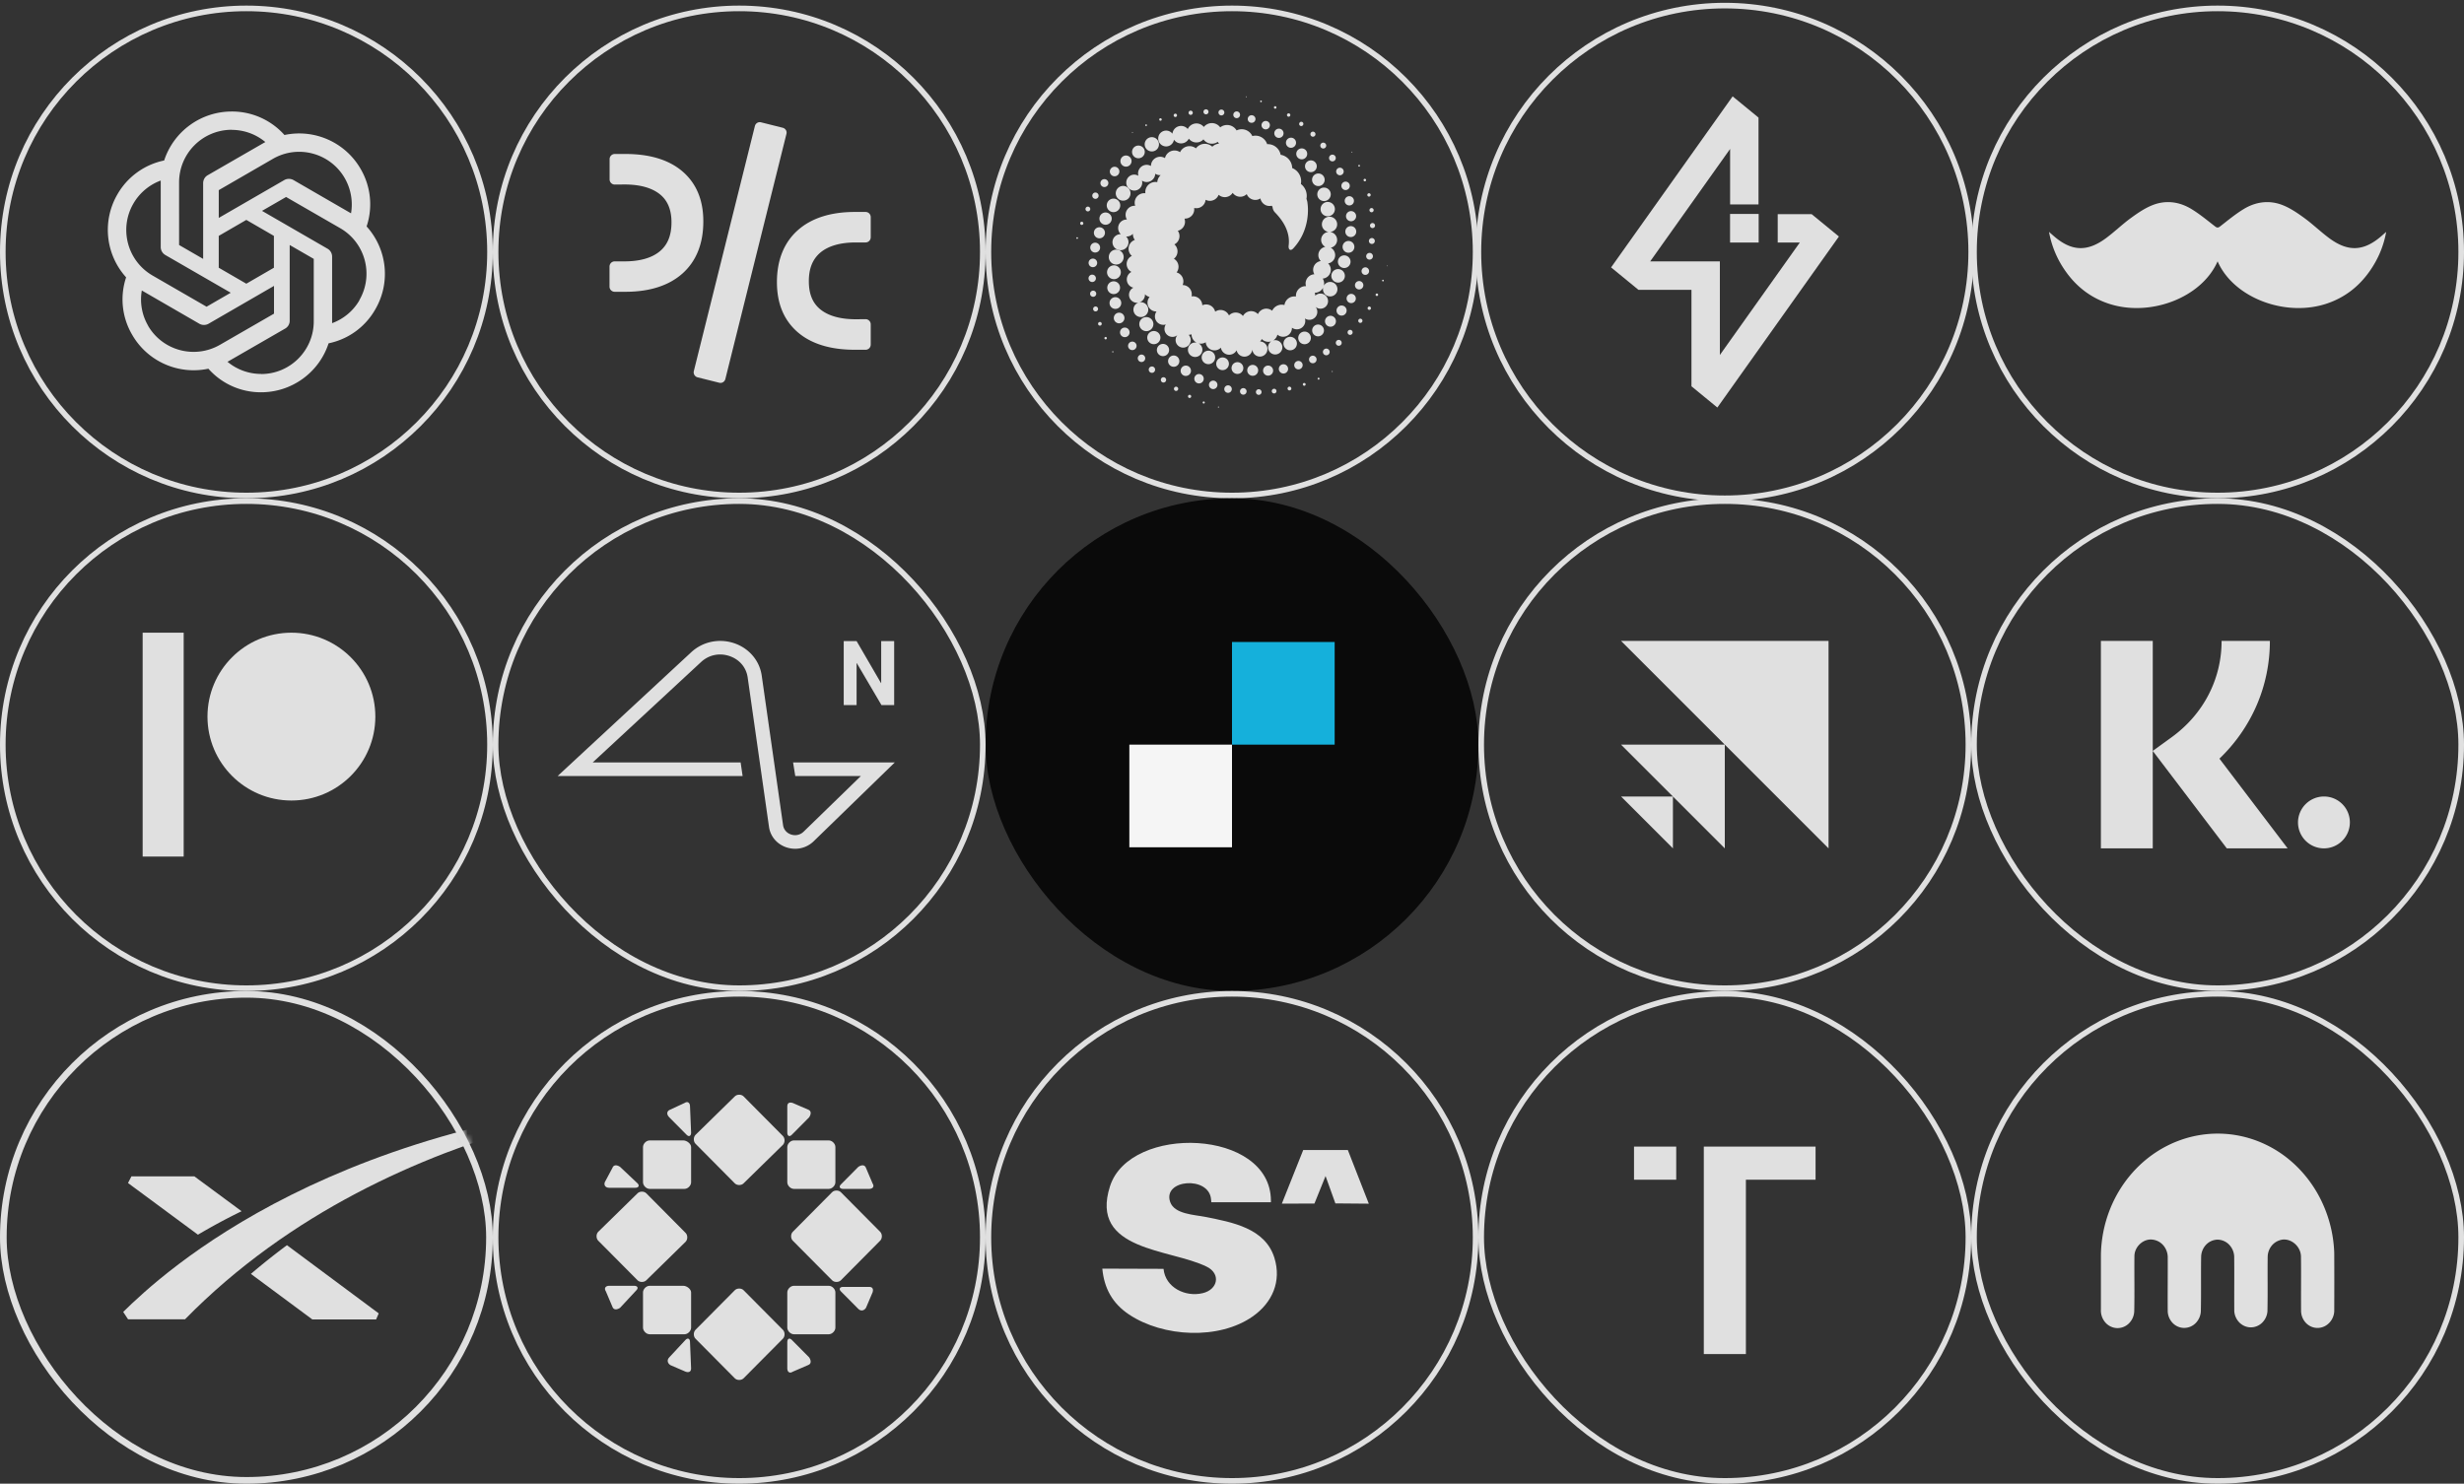 <svg xmlns="http://www.w3.org/2000/svg" width="440" height="265" fill="none"><rect width="100%" height="100%" fill="#333333" stroke="none"/><circle cx="44" cy="45" r="43.5" stroke="#E0E0E0"/><g clip-path="url(#a)"><path fill="#E0E0E0" d="M65.47 40.432a12.5 12.5 0 0 0-1.07-10.258c-2.734-4.755-8.237-7.2-13.603-6.062a12.55 12.55 0 0 0-9.425-4.195 12.69 12.69 0 0 0-12.058 8.746 12.54 12.54 0 0 0-8.355 6.063 12.63 12.63 0 0 0 1.562 14.809 12.45 12.45 0 0 0 1.07 10.24c2.734 4.772 8.237 7.218 13.62 6.08a12.5 12.5 0 0 0 9.408 4.211c5.486 0 10.36-3.532 12.058-8.746a12.47 12.47 0 0 0 8.338-6.062 12.6 12.6 0 0 0-1.545-14.81zm-3.906-8.61a9.44 9.44 0 0 1 1.12 6.283c-.067-.05-.203-.118-.288-.17l-9.986-5.774a1.68 1.68 0 0 0-1.647 0l-11.7 6.76v-4.96l9.662-5.587c4.5-2.598 10.24-1.052 12.839 3.448M39.062 42.13l4.925-2.853 4.925 2.853v5.69l-4.925 2.852-4.925-2.853zm2.293-18.935c2.208 0 4.33.764 6.029 2.174-.068.034-.204.118-.306.17l-9.986 5.756c-.51.29-.815.832-.815 1.427V46.24l-4.297-2.48V32.587c0-5.197 4.195-9.391 9.392-9.408zM23.812 36.373a9.42 9.42 0 0 1 4.89-4.127v11.871c0 .595.306 1.121.816 1.427l11.684 6.742-4.314 2.496-9.646-5.57c-4.483-2.598-6.029-8.339-3.43-12.839m2.632 21.789a9.32 9.32 0 0 1-1.12-6.284c.067.051.203.119.288.17l9.986 5.774c.51.289 1.138.289 1.647 0l11.684-6.759v4.959l-9.663 5.57c-4.5 2.581-10.24 1.053-12.839-3.43zm20.192 8.627a9.37 9.37 0 0 1-6.012-2.174 6 6 0 0 0 .306-.17l9.986-5.757c.51-.289.832-.832.815-1.426V43.76l4.297 2.479v11.157c0 5.197-4.212 9.409-9.392 9.409zm17.56-13.179a9.37 9.37 0 0 1-4.89 4.11V45.85c0-.595-.306-1.139-.816-1.427l-11.7-6.76 4.296-2.479 9.663 5.57c4.5 2.599 6.029 8.339 3.43 12.84z"/></g><circle cx="132" cy="45" r="43.5" stroke="#E0E0E0"/><path fill="#E0E0E0" d="M121.924 30.662c-2.413-2.096-5.858-3.16-10.224-3.16h-1.921a.92.92 0 0 0-.921.921v3.62c0 .509.413.922.921.922l1.714-.016c2.763 0 4.875.587 6.319 1.73 1.413 1.128 2.096 2.78 2.096 5.035 0 2.318-.683 4.017-2.112 5.193-1.428 1.175-3.556 1.778-6.303 1.778h-1.73a.92.92 0 0 0-.921.921v3.59c0 .507.413.92.921.92h1.921c4.334 0 7.779-1.111 10.209-3.287 2.445-2.191 3.699-5.32 3.699-9.258.016-3.795-1.223-6.78-3.668-8.909m24.609 14.42c1.429-1.175 3.556-1.779 6.303-1.779h1.73a.92.92 0 0 0 .921-.92v-3.605a.92.92 0 0 0-.921-.922h-1.921c-4.334 0-7.779 1.112-10.208 3.288-2.445 2.191-3.7 5.32-3.7 9.258 0 3.795 1.239 6.78 3.684 8.909 2.413 2.096 5.858 3.16 10.224 3.16h1.921a.92.92 0 0 0 .921-.921v-3.621a.92.92 0 0 0-.921-.921l-1.714.016c-2.763 0-4.874-.588-6.319-1.731-1.413-1.128-2.096-2.78-2.096-5.034-.016-2.303.683-4.002 2.096-5.177M124.56 67.393l3.874.969c.492.127.968-.175 1.095-.667l10.907-43.782c.127-.492-.174-.968-.667-1.095l-3.873-.97c-.493-.126-.969.176-1.096.668l-10.907 43.782a.93.93 0 0 0 .667 1.095"/><circle cx="220" cy="45" r="43.5" stroke="#E0E0E0"/><g fill="#E0E0E0" clip-path="url(#b)"><path d="M217.582 72.615a.1.1 0 0 0-.053.016.096.096 0 0 0-.014.145q.02.02.049.026a.1.1 0 0 0 .054-.006.1.1 0 0 0 .043-.034.094.094 0 0 0-.012-.12.1.1 0 0 0-.067-.027m-2.633-.913a.2.2 0 0 0-.134.055.2.2 0 0 0-.041.06.2.2 0 0 0-.014.073.19.19 0 1 0 .189-.189m-2.532-1.186a.286.286 0 0 0-.194.481.285.285 0 1 0 .194-.481m-2.404-1.448a.378.378 0 0 0-.37.455.375.375 0 0 0 .298.298.38.38 0 0 0 .39-.162.39.39 0 0 0 .035-.357.39.39 0 0 0-.353-.234m-2.246-1.69a.474.474 0 1 0-.002.948.474.474 0 0 0 .002-.948m-2.068-1.922a.57.57 0 0 0-.525.352.569.569 0 1 0 .525-.352m-1.863-2.126a.665.665 0 1 0 .008 1.33.665.665 0 0 0-.008-1.33m-1.636-2.316a.76.76 0 1 0-.001 1.52.76.76 0 0 0 .001-1.52m-.487-1.65a.854.854 0 1 0-1.709 0 .854.854 0 0 0 1.709 0m-.917-2.564a.95.95 0 0 0-.586-.878.95.95 0 1 0 .586.878m-.572-2.675a1.044 1.044 0 0 0-1.784-.74 1.046 1.046 0 1 0 1.784.74m-.215-2.737a1.14 1.14 0 0 0-.703-1.054 1.14 1.14 0 1 0 .703 1.054m-1.09-1.524a1.23 1.23 0 0 0 1.14-.761 1.233 1.233 0 1 0-1.14.76m-.92-3.958a1.328 1.328 0 0 0 2.634.258 1.329 1.329 0 1 0-2.634-.258m39.906 20.363a.084.084 0 0 0-.083.1.1.1 0 0 0 .023.043q.018.018.043.024a.1.1 0 0 0 .049-.005.1.1 0 0 0 .038-.032.1.1 0 0 0 .014-.047.08.08 0 0 0-.025-.058.1.1 0 0 0-.059-.025m-2.442 1.198a.16.16 0 0 0-.119.047.2.2 0 0 0-.037.055.2.2 0 0 0-.013.064.17.17 0 0 0 .046.126.17.17 0 0 0 .123.052.17.17 0 0 0 .122-.052.17.17 0 0 0 .046-.126.17.17 0 0 0-.049-.118.17.17 0 0 0-.119-.048m-2.562.935a.25.25 0 0 0-.252.252.254.254 0 0 0 .252.253.254.254 0 0 0 .179-.43.26.26 0 0 0-.179-.075m-2.655.66a.335.335 0 0 0-.229.569.335.335 0 0 0 .551-.365.335.335 0 0 0-.322-.204m-2.718.375a.42.42 0 0 0-.391.257.41.41 0 0 0 .088.46.422.422 0 0 0 .719-.298.42.42 0 0 0-.416-.42m-2.752.087a.5.5 0 0 0-.465.31.51.51 0 0 0 .109.55.503.503 0 1 0 .356-.86m-2.757-.202a.586.586 0 1 0 .002 1.173.586.586 0 0 0-.002-1.172m-2.724-.497a.68.68 0 0 0-.621.416.671.671 0 1 0 .621-.416m-2.653-.839a.756.756 0 1 0 .003 1.512.756.756 0 0 0-.003-1.512m-2.529-1.18a.835.835 0 0 0-.776.516.84.84 0 1 0 .776-.517m-1.44-.584a.93.93 0 0 0-.571-.854.926.926 0 0 0-.868 1.624.924.924 0 0 0 1.439-.77m-3.078-2.723a1.01 1.01 0 0 0-.931.62 1.007 1.007 0 1 0 1.641-.324 1 1 0 0 0-.71-.296m-1.915-2.07a1.1 1.1 0 0 0-1.01.672 1.091 1.091 0 1 0 1.01-.673m-1.637.05a1.175 1.175 0 1 0 .002-2.35 1.175 1.175 0 0 0-.002 2.35m-.08-3.587a1.258 1.258 0 1 0-2.516.001 1.258 1.258 0 0 0 2.516 0m41.815-10.483a.075.075 0 0 0-.054.128.08.08 0 0 0 .054.023.07.07 0 0 0 .053-.023.1.1 0 0 0 .016-.025.074.074 0 0 0-.069-.103m-.82 2.558a.15.15 0 0 0-.139.092.15.15 0 0 0-.008.086.15.15 0 0 0 .04.077.15.15 0 0 0 .164.033.15.15 0 0 0-.057-.288m-1.092 2.455a.227.227 0 0 0-.22.272.226.226 0 0 0 .41.08.225.225 0 0 0-.19-.352m-1.351 2.331a.3.3 0 0 0-.211.512.3.3 0 0 0 .461-.046.3.3 0 0 0-.136-.444.3.3 0 0 0-.114-.022m-1.597 2.17a.376.376 0 1 0 .006.753.376.376 0 0 0-.006-.752m-1.826 1.992a.45.45 0 0 0-.417.278.46.46 0 0 0 .097.492.453.453 0 0 0 .695-.068.456.456 0 0 0-.056-.57.46.46 0 0 0-.319-.132m-2.032 1.791a.53.53 0 0 0-.484.326.52.52 0 0 0 .116.573.52.52 0 0 0 .573.112.52.52 0 0 0 .323-.487.54.54 0 0 0-.155-.372.52.52 0 0 0-.373-.152m-2.219 1.558a.603.603 0 0 0-.594.717.603.603 0 0 0 1.193-.114.603.603 0 0 0-.599-.603m-2.408 1.267a.67.67 0 0 0-.626.417.67.67 0 0 0 .146.739.676.676 0 1 0 .48-1.156m-2.566.938a.752.752 0 1 0-.005 1.504.752.752 0 0 0 .005-1.504m-2.675.592a.827.827 0 1 0-.004 1.654.827.827 0 0 0 .004-1.654m-2.74.234a.904.904 0 0 0-.885 1.076.9.9 0 0 0 .707.71.901.901 0 1 0 .178-1.786m-1.78.852a.978.978 0 0 0-1.167-.957.98.98 0 0 0-.767.767.98.98 0 0 0 .415 1.002.98.98 0 0 0 1.233-.122.98.98 0 0 0 .286-.69m-2.649-.408a1.06 1.06 0 0 0-.649-.972 1.054 1.054 0 0 0-1.376 1.373 1.055 1.055 0 0 0 1.374.57 1.05 1.05 0 0 0 .651-.971m-2.574-.763a1.132 1.132 0 0 0-1.351-1.109 1.132 1.132 0 1 0 1.351 1.109m-2.456-1.1a1.203 1.203 0 1 0-2.405 0 1.203 1.203 0 0 0 2.405 0m24.422-36.641a.075.075 0 0 0 .075-.045.1.1 0 0 0 .007-.03q0-.015-.007-.03a.1.1 0 0 0-.018-.026.1.1 0 0 0-.026-.015.1.1 0 0 0-.031-.004.08.08 0 0 0-.049.024.08.08 0 0 0 0 .102.08.08 0 0 0 .049.024m1.285 2.518q.046 0 .084-.026a.14.14 0 0 0 .055-.067.152.152 0 0 0-.109-.205.15.15 0 0 0-.155.063.154.154 0 0 0 .018.191.15.15 0 0 0 .107.044m1.017 2.637a.23.23 0 0 0 .208-.139.22.22 0 0 0-.048-.245.23.23 0 0 0-.246-.049.23.23 0 0 0-.139.208.23.23 0 0 0 .066.159.23.23 0 0 0 .159.066m.745 2.73a.301.301 0 1 0 .003-.603.301.301 0 0 0-.003.603m.083 2.42a.378.378 0 0 0 .451.366.38.38 0 0 0 .294-.296.378.378 0 0 0-.37-.448.375.375 0 0 0-.375.377m.547 2.299a.45.45 0 1 0 .002.901.45.45 0 0 0-.002-.901m-.12 2.68a.529.529 0 0 0-.372.9.528.528 0 1 0 .372-.9m-.412 2.652a.6.6 0 0 0-.554.373.61.61 0 0 0 .131.654.604.604 0 0 0 .925-.091.6.6 0 0 0-.502-.936m-.079 3.253a.68.68 0 0 0-.418-.625.678.678 0 0 0-.634 1.189.68.68 0 0 0 1.002-.305.7.7 0 0 0 .05-.26m-1.774 1.779a.75.75 0 0 0-.694.463.75.75 0 1 0 .694-.464m-1.42 2.289a.825.825 0 1 0 .003 1.65.825.825 0 0 0-.003-1.65m-1.718 2.08a.9.9 0 0 0-.834.557.902.902 0 1 0 .834-.557m-1.985 1.836a.976.976 0 1 0 0 1.953.976.976 0 0 0 0-1.953m-2.216 1.564a1.052 1.052 0 1 0 .001 2.104 1.052 1.052 0 0 0-.001-2.104m-2.411 1.259a1.13 1.13 0 0 0-1.108 1.347 1.12 1.12 0 0 0 .885.887 1.13 1.13 0 0 0 1.158-.477 1.127 1.127 0 0 0-.935-1.757m-2.566.936a1.2 1.2 0 0 0-1.179 1.438 1.21 1.21 0 0 0 .946.944 1.205 1.205 0 0 0 1.234-.512 1.204 1.204 0 0 0-1.001-1.87m-7.842-42.805a.1.1 0 0 0 .042-.013.1.1 0 0 0 .027-.033.1.1 0 0 0 .004-.044.1.1 0 0 0-.021-.038.07.07 0 0 0-.081-.016.1.1 0 0 0-.034.027.07.07 0 0 0-.007.07q.005.015.017.026a.07.07 0 0 0 .053.022m2.633.896a.15.15 0 0 0 .138-.094.152.152 0 0 0-.11-.204.15.15 0 0 0-.18.147q0 .03.012.058a.14.14 0 0 0 .082.082.2.2 0 0 0 .058.01m2.533 1.164a.226.226 0 1 0-.002-.452.226.226 0 0 0 .002.452m2.403 1.429a.3.3 0 0 0 .277-.187.3.3 0 0 0 .017-.173.3.3 0 0 0-.237-.236.3.3 0 0 0-.308.128.3.3 0 0 0 .251.468m2.246 1.67a.37.37 0 0 0 .346-.231.373.373 0 0 0-.657-.352.376.376 0 0 0 .311.583m2.066 1.902a.453.453 0 1 0 .005-.905.453.453 0 0 0-.005.905m1.866 2.107a.525.525 0 0 0 .516-.63.53.53 0 0 0-.72-.382.53.53 0 0 0-.323.488.524.524 0 0 0 .527.524m1.637 2.298a.601.601 0 1 0 0-1.203.601.601 0 0 0 0 1.203m1.341 2.482a.68.68 0 0 0 .622-.42.677.677 0 0 0-.494-.92.676.676 0 1 0-.128 1.34m.26 1.886a.76.76 0 0 0 .463.696.752.752 0 1 0-.463-.696m.592 2.679a.83.83 0 0 0 .512.763.82.82 0 0 0 .901-.18.83.83 0 0 0-.585-1.411.82.82 0 0 0-.586.241.84.84 0 0 0-.242.587m.233 2.739a.9.9 0 0 0 1.542.638.9.9 0 0 0-.138-1.39.9.9 0 0 0-1.14.113.9.9 0 0 0-.264.639m1.828 2.754a.97.97 0 0 0-.603-.902.976.976 0 1 0 .603.902m-.334 2.728a1.05 1.05 0 0 0-.65-.972 1.055 1.055 0 0 0-1.147.23 1.05 1.05 0 0 0-.227 1.146 1.055 1.055 0 0 0 1.717.34c.197-.198.307-.465.307-.744m-.684 2.65a1.126 1.126 0 0 0-1.346-1.106 1.128 1.128 0 1 0 1.346 1.106m-2.229 1.324a1.2 1.2 0 0 0-1.178 1.44 1.2 1.2 0 0 0 .946.943 1.204 1.204 0 1 0 .232-2.383M202.227 23.72a.075.075 0 0 0 .052-.127.08.08 0 0 0-.052-.023q-.031 0-.054.022a.08.08 0 0 0-.016.082q.006.015.016.025a.08.08 0 0 0 .054.021m2.439-1.207q.046 0 .083-.025a.15.15 0 0 0-.055-.27.15.15 0 0 0-.154.064.15.15 0 0 0 .02.188.15.15 0 0 0 .106.043m2.562-.942a.23.23 0 0 0 .211-.139.227.227 0 0 0-.398-.213.24.24 0 0 0-.037.127.224.224 0 0 0 .224.225m2.656-.67a.3.3 0 0 0 .276-.186.3.3 0 0 0-.067-.327.3.3 0 1 0-.209.514m2.718-.384a.377.377 0 1 0-.001-.753.377.377 0 0 0 .001.753m2.753-.095a.45.45 0 1 0-.002-.901.45.45 0 0 0 .002.9m2.754.192a.53.53 0 0 0 .487-.323.527.527 0 0 0-.923-.495.52.52 0 0 0-.049.494.53.53 0 0 0 .284.285q.097.04.201.04m2.728.489a.602.602 0 1 0 0-1.204.602.602 0 0 0 0 1.204m2.651.83a.676.676 0 1 0 .002-1.351.676.676 0 0 0-.002 1.352m2.529 1.173a.754.754 0 0 0 .536-1.283.751.751 0 1 0-.536 1.283m1.537.668a.826.826 0 1 0 1.651.002.826.826 0 0 0-1.651-.002m2.984 2.621a.902.902 0 1 0-.006-1.804.902.902 0 0 0 .006 1.804m1.914 2.06a.98.98 0 0 0 .902-.602.973.973 0 0 0-.711-1.332.98.98 0 0 0-1.003.416.978.978 0 0 0 .812 1.519m1.636.187a1.051 1.051 0 1 0-.001 2.103 1.051 1.051 0 0 0 .001-2.103m.21 3.465a1.123 1.123 0 0 0 1.347 1.103 1.125 1.125 0 1 0-1.347-1.103m.933 2.563a1.203 1.203 0 1 0 2.405.002 1.203 1.203 0 0 0-2.405-.002m1.866 1.397a1.28 1.28 0 0 0-1.182.789 1.279 1.279 0 1 0 2.085-.414 1.28 1.28 0 0 0-.903-.375m-44.745 6.306a.14.14 0 0 0-.139.085.15.15 0 0 0 0 .113.14.14 0 0 0 .139.085.15.15 0 0 0 .106-.038.14.14 0 0 0 .044-.103.14.14 0 0 0-.044-.104.14.14 0 0 0-.106-.038m.821-2.774a.284.284 0 0 0-.28.338.284.284 0 0 0 .563-.054.29.29 0 0 0-.283-.284m1.517-2.248a.427.427 0 1 0-.853-.004.427.427 0 0 0 .853.004m.924-1.837a.565.565 0 1 0 0-1.13.565.565 0 0 0 0 1.13m1.598-2.106a.71.71 0 0 0 .696-.847.72.72 0 0 0-.557-.557.71.71 0 0 0-.64 1.197.7.7 0 0 0 .501.207m1.825-1.926a.85.85 0 0 0 .785-.525.84.84 0 0 0-.184-.926.85.85 0 1 0-.601 1.45m2.032-1.72a.994.994 0 1 0 .004-1.989.994.994 0 0 0-.004 1.99m2.215-1.497a1.135 1.135 0 1 0 .008-2.27 1.135 1.135 0 0 0-.008 2.27m2.401-1.218a1.274 1.274 0 0 0 1.251-1.524 1.276 1.276 0 1 0-1.251 1.524"/><path d="M208.239 26.154a1.416 1.416 0 0 0 1.395-1.21 1.55 1.55 0 0 0 2.13.412c.225-.148.407-.351.529-.59a1.694 1.694 0 0 0 2.61.124 1.84 1.84 0 0 0 2.551.447q.101.167.237.308a2.07 2.07 0 0 0-1.209.557 1.967 1.967 0 0 0-2.921.296 1.84 1.84 0 0 0-1.147-.396 1.86 1.86 0 0 0-1.688 1.08 1.752 1.752 0 0 0-2.696 1.057 1.645 1.645 0 0 0-2.501 1.403v.006a1.53 1.53 0 0 0-2.096.562 1.52 1.52 0 0 0-.144 1.194 1.41 1.41 0 0 0-1.535.026 1.424 1.424 0 0 0-.218 2.194 1.43 1.43 0 0 0 1.554.31 1.43 1.43 0 0 0 .882-1.316 1.5 1.5 0 0 0-.048-.355 1.53 1.53 0 0 0 2.136-.466c.145-.23.226-.495.235-.767.263.167.568.257.879.257.029 0 .06-.004.091-.004-.356.323-.574.77-.61 1.25a1.804 1.804 0 0 0-2.125 1.984 1.71 1.71 0 0 0-1.777 1.042 1.7 1.7 0 0 0-.04 1.198c-.035 0-.068-.005-.103-.005a1.61 1.61 0 0 0-1.407.825 1.61 1.61 0 0 0 .034 1.631h-.047a1.517 1.517 0 0 0-1.036 2.628c-.023 0-.043-.006-.064-.006a1.43 1.43 0 1 0 1 .41c.032 0 .066.005.1.005a1.52 1.52 0 0 0 1.114-.488v.051c-.001.376.118.742.34 1.046a1.67 1.67 0 0 0-1.087 1.275 1.67 1.67 0 0 0 .563 1.578 1.6 1.6 0 0 0-.931 1.406 1.59 1.59 0 0 0 .853 1.455 1.51 1.51 0 0 0-.438 2.356c.208.23.482.39.785.46a1.423 1.423 0 0 0 .642 2.693q.132 0 .262-.027a1.325 1.325 0 1 0 .159-.044 1.42 1.42 0 0 0 1.008-1.355c0-.036-.009-.066-.012-.103.224.246.518.418.842.491a1.58 1.58 0 0 0-.231 1.685 1.58 1.58 0 0 0 1.434.912h.035a1.496 1.496 0 0 0 1.217 2.382q.223 0 .437-.064a1.425 1.425 0 0 0 .456 2.014 1.405 1.405 0 0 0 1.62-.115 1.352 1.352 0 1 0 2-.051q.268-.006.52-.09v.019a1.65 1.65 0 0 0 .901 1.471 1.293 1.293 0 0 0-1.325 1.992 1.292 1.292 0 1 0 1.682-1.864q.194.05.396.052c.309 0 .611-.087.873-.25a1.58 1.58 0 0 0 1.044 1.357 1.58 1.58 0 0 0 1.666-.397 1.5 1.5 0 0 0 1.235 1.245 1.5 1.5 0 0 0 1.573-.774 1.426 1.426 0 0 0 2.814-.133 1.346 1.346 0 0 0 1.655 1.22 1.35 1.35 0 0 0-.281-2.662q.185-.194.306-.434a1.65 1.65 0 0 0 1.685.42 1.274 1.274 0 0 0-.437 1.609 1.274 1.274 0 0 0 1.526.672 1.28 1.28 0 0 0 .464-2.19 1.28 1.28 0 0 0-.833-.311 1.2 1.2 0 0 0-.366.06 1.66 1.66 0 0 0 .755-1.042c.284.242.645.375 1.018.374a1.58 1.58 0 0 0 1.577-1.577l-.004-.034a1.505 1.505 0 0 0 2.384-1.216q0-.223-.066-.437a1.424 1.424 0 0 0 1.902-2.076c.243.213.555.331.878.33a1.35 1.35 0 0 0 1.353-1.352 1.35 1.35 0 0 0-1.353-1.353c-.348 0-.682.136-.931.378a1.8 1.8 0 0 0-.089-.523h.016a1.66 1.66 0 0 0 1.473-.9 1.29 1.29 0 0 0 1.096 1.544 1.293 1.293 0 1 0-.965-1.901q.05-.195.051-.396a1.67 1.67 0 0 0-.251-.874 1.577 1.577 0 0 0 .96-2.709 1.503 1.503 0 0 0 .472-2.807 1.424 1.424 0 0 0-.134-2.812 1.363 1.363 0 1 0-.244-.007 1.42 1.42 0 0 0-1.207 2.006c.129.281.345.512.616.659a1.5 1.5 0 0 0-1.174 1.024 1.5 1.5 0 0 0 .368 1.514 1.57 1.57 0 0 0-1.206.871 1.57 1.57 0 0 0 .058 1.487 1.65 1.65 0 0 0-1.566 1.65q0 .245.075.479l-.076-.006a1.733 1.733 0 0 0-1.729 1.73q0 .06.007.123a1.8 1.8 0 0 0-2.055 1.522 1.88 1.88 0 0 0-2.194 1.017 1.643 1.643 0 0 0-2.542.607 1.656 1.656 0 0 0-2.152-.244 1.65 1.65 0 0 0-.521.58 1.66 1.66 0 0 0-1.915-.5 1.7 1.7 0 0 0-.58.395 1.66 1.66 0 0 0-2.467-.669 1.654 1.654 0 0 0-1.585-1.292 1.7 1.7 0 0 0-.714.147 1.65 1.65 0 0 0-1.222-1.548 1.65 1.65 0 0 0-.698-.035c.057-.242.058-.492.004-.734a1.65 1.65 0 0 0-.883-1.126 1.7 1.7 0 0 0-.714-.171 1.66 1.66 0 0 0-.023-1.371 1.66 1.66 0 0 0-1.051-.881 1.66 1.66 0 0 0 .035-1.975 1.65 1.65 0 0 0-.518-.47 1.66 1.66 0 0 0 .511-1.976 1.64 1.64 0 0 0-.428-.587 1.66 1.66 0 0 0 .867-1.082 1.66 1.66 0 0 0-.253-1.353 1.66 1.66 0 0 0 1.086-.816 1.66 1.66 0 0 0 .108-1.355 1.657 1.657 0 0 0 1.723-1.902 1.66 1.66 0 0 0 1.834-.783 1.7 1.7 0 0 0 .214-.675 1.658 1.658 0 0 0 2.324-.896 1.64 1.64 0 0 0 1.274.416 1.64 1.64 0 0 0 1.233-.763 1.656 1.656 0 0 0 2.512.23 1.653 1.653 0 0 0 2.443.768 1.67 1.67 0 0 0 .836 1.148h-.003c.362.199.785.255 1.186.158q.067.093.142.177c.021.367.166.715.411.988l.035.034c.844.883 2.804 3.028 2.438 5.9-.093.715.308 1.076.822.523 3.112-3.354 2.625-7.475 2.555-7.954a2.7 2.7 0 0 0-.202-.893q.055-.266.056-.54a2.67 2.67 0 0 0-1.05-2.119q.045-.238.047-.481a2.55 2.55 0 0 0-1.598-2.368 2.44 2.44 0 0 0-2.061-2.364 2.33 2.33 0 0 0-2.284-1.902c-.042 0-.081.004-.126.006a2.2 2.2 0 0 0-2.092-1.522q-.281 0-.554.073a2.1 2.1 0 0 0-1.194-1.097 2.08 2.08 0 0 0-1.619.09 1.97 1.97 0 0 0-2.922-.546 1.838 1.838 0 0 0-2.927-.073 1.7 1.7 0 0 0-.688-.509c-.269-.107-.561-.145-.848-.107a1.7 1.7 0 0 0-1.33.986 1.557 1.557 0 0 0-2.74.832 1.42 1.42 0 0 0-1.928-.304 1.42 1.42 0 0 0-.609 1.233 1.41 1.41 0 0 0 .726 1.167c.21.117.447.179.687.179m-9.526 36.574a.1.1 0 0 0-.077.033.2.2 0 0 0-.023.036.1.1 0 0 0-.007.042.11.11 0 0 0 .107.11.115.115 0 0 0 .112-.11.11.11 0 0 0-.112-.11m-1.28-2.55a.23.23 0 0 0-.155.063.22.22 0 0 0-.064.154.219.219 0 1 0 .219-.218m-1.019-2.673a.329.329 0 1 0-.001.658.329.329 0 0 0 .001-.658m-.745-2.764a.44.44 0 1 0 .003.878.44.44 0 0 0-.003-.878m.088-2.279a.55.55 0 0 0-.338-.508.55.55 0 0 0-.599.119.55.55 0 0 0-.119.599.548.548 0 0 0 .895.177.55.55 0 0 0 .161-.387m-.059-2.754a.66.66 0 0 0-1.124-.464.655.655 0 0 0-.143.717.65.65 0 0 0 .606.407.656.656 0 0 0 .661-.66m-1.307-2.753a.768.768 0 0 0 .917.752.767.767 0 1 0-.917-.752m1.18-1.85a.88.88 0 0 0 .81-.542.88.88 0 0 0-.191-.957.877.877 0 0 0-1.431.958.9.9 0 0 0 .476.475.9.9 0 0 0 .336.067m.756-4.516a.985.985 0 0 0-.97 1.179.988.988 0 1 0 .97-1.179m1.095-.446a1.1 1.1 0 0 0 1.08-1.31 1.103 1.103 0 0 0-1.497-.802 1.09 1.09 0 0 0-.678 1.015 1.094 1.094 0 0 0 1.095 1.097"/><path d="M198.843 37.889a1.206 1.206 0 1 0-.005-2.413 1.206 1.206 0 0 0 .005 2.413m3.034-3.363a1.32 1.32 0 0 0-.812-1.216 1.314 1.314 0 0 0-1.795.958 1.31 1.31 0 0 0 .559 1.352 1.32 1.32 0 0 0 1.662-.163c.247-.247.386-.582.386-.93"/></g><path stroke="#E0E0E0" d="M308 89c24.301 0 44-19.7 44-44S332.301 1 308 1s-44 19.7-44 44 19.699 44 44 44Z" clip-rule="evenodd"/><path fill="#E0E0E0" d="M314.047 38.212h-5.108v5.108h5.108z"/><path fill="#E0E0E0" d="m287.695 47.759 4.883 4.004h9.468v17.231l4.625 3.795 21.7-30.538-.013-.025-4.853-3.979h-6.056v5.072h3.945l-14.276 20.088V46.69h-12.444l14.274-20.088v9.906h5.072V21.001l-4.621-3.79z"/><circle cx="396" cy="45" r="43.5" stroke="#E0E0E0"/><g clip-path="url(#c)"><path fill="#E0E0E0" d="M425.323 42.103c-3.168 2.776-5.977 2.948-9.352.463-1.551-1.14-2.941-2.502-4.496-3.635-1.204-.877-2.479-1.749-3.85-2.291-2.377-.94-4.788-.621-6.961.697-1.475.896-2.818 2.013-4.185 3.077-.192.148-.336.229-.482.223-.146.006-.289-.075-.481-.223-1.368-1.062-2.711-2.18-4.185-3.077-2.166-1.319-4.579-1.638-6.954-.698-1.374.543-2.646 1.417-3.85 2.292-1.557 1.133-2.945 2.495-4.497 3.636-3.375 2.484-6.185 2.312-9.352-.464l-.783-.684a17.5 17.5 0 0 0 2.989 7.072c1.916 2.71 4.428 4.652 7.582 5.718 7.371 2.496 16.682-.979 19.534-7.535 2.852 6.556 12.164 10.031 19.534 7.538 3.154-1.067 5.665-3.009 7.582-5.72 1.501-2.123 2.518-4.46 2.989-7.073q-.39.34-.779.684"/></g><circle cx="44" cy="133" r="43.5" stroke="#E0E0E0"/><g fill="#E0E0E0" clip-path="url(#d)"><path d="M52.037 142.98c8.277 0 14.988-6.71 14.988-14.988s-6.71-14.988-14.988-14.988-14.988 6.711-14.988 14.988c0 8.278 6.71 14.988 14.988 14.988M32.8 113.004h-7.326v39.985H32.8z"/></g><rect width="87" height="87" x="88.5" y="89.5" stroke="#E0E0E0" rx="43.5"/><g clip-path="url(#e)"><path fill="#E0E0E0" fill-rule="evenodd" d="M132.61 138.604H99.579l23.861-22.115c2.033-1.885 4.957-2.504 7.629-1.617s4.569 3.109 4.952 5.796l3.812 26.709c.115.797.658 1.426 1.454 1.68a2.18 2.18 0 0 0 2.213-.509l10.231-9.944h-11.717l-.392-2.43h18.167l-14.487 14.081a4.75 4.75 0 0 1-3.322 1.342 5 5 0 0 1-1.493-.234c-1.706-.545-2.918-1.946-3.163-3.657l-3.811-26.707c-.258-1.804-1.481-3.235-3.273-3.83-1.792-.597-3.676-.196-5.041 1.068l-19.354 17.937h26.409zm20.354-12.666h-2.298v-11.435h2.298l4.358 7.499h.033v-7.499h2.316v11.435h-2.264l-4.409-7.498h-.034z" clip-rule="evenodd"/></g><rect width="88" height="88" x="176" y="89" fill="#0A0A0A" rx="44"/><path fill="#F5F5F5" d="M201.667 132.998H220v18.333h-18.333z"/><path fill="#15B0DB" d="M220 114.667h18.333V133H220z"/><path stroke="#E0E0E0" d="M351.5 133c0 24.024-19.476 43.5-43.5 43.5s-43.5-19.476-43.5-43.5 19.476-43.5 43.5-43.5 43.5 19.476 43.5 43.5Z"/><path fill="#E0E0E0" fill-rule="evenodd" d="M326.526 151.526 308 133l-18.526-18.526h37.052zm-27.789-9.263L289.474 133H308v18.526zm0 0v9.263l-9.263-9.263z" clip-rule="evenodd"/><rect width="87" height="87" x="352.5" y="89.5" stroke="#E0E0E0" rx="43.5"/><path fill="#E0E0E0" d="M405.335 114.474h-8.621c0 6.835-3.247 13.073-8.891 17.181l-3.402 2.465 13.221 17.406h10.863l-12.177-16.024c5.76-5.528 9.007-12.998 9.007-21.028m-20.914 0h-9.263v37.052h9.263zm30.568 27.789a4.643 4.643 0 0 0-4.631 4.632 4.64 4.64 0 0 0 4.631 4.631 4.64 4.64 0 0 0 4.632-4.631 4.62 4.62 0 0 0-4.632-4.632"/><rect width="86.813" height="86.813" x=".594" y="177.594" stroke="#E0E0E0" stroke-width="1.188" rx="43.406"/><mask id="f" width="88" height="88" x="0" y="177" maskUnits="userSpaceOnUse" style="mask-type:alpha"><rect width="87" height="87" x=".5" y="177.5" fill="#0A0A0A" stroke="#616161" rx="43.5"/></mask><g fill="#E0E0E0" fill-rule="evenodd" clip-rule="evenodd" mask="url(#f)"><path d="M34.712 210.112H23.467l-.61 1.186 12.491 9.23a109 109 0 0 1 7.791-4.193zm10.09 17.418 10.972 8.135h11.389l.467-1.081-16.387-12.183a124 124 0 0 0-6.441 5.129"/><path d="M33.038 235.641H22.87l-.87-1.319c6.921-6.79 37.878-35.877 105.182-38.988-.026-.04-56.5 1.898-94.144 40.307"/></g><path stroke="#E0E0E0" d="M175.5 221c0 24.024-19.476 43.5-43.5 43.5S88.5 245.024 88.5 221s19.476-43.5 43.5-43.5 43.5 19.476 43.5 43.5Z"/><path fill="#E0E0E0" d="M132.781 211.361c-.392.393-1.171.393-1.562 0l-7.027-7.084c-.392-.392-.392-1.179 0-1.572l7.027-6.883c.392-.394 1.171-.394 1.562 0l7.027 7.082c.388.392.388 1.179 0 1.572l-7.029 6.883h.002zm0 34.817c-.392.394-1.171.394-1.562 0l-7.027-7.082c-.392-.392-.392-1.179 0-1.572l7.027-7.081c.392-.393 1.171-.393 1.562 0l7.027 7.082c.388.395.388 1.182 0 1.574l-7.029 7.082zm17.372-17.508c-.393.395-1.171.395-1.562 0l-7.027-7.08c-.392-.394-.392-1.18 0-1.573l7.027-7.082c.392-.394 1.171-.394 1.562 0l7.027 7.082c.392.393.392 1.179 0 1.573l-7.027 7.082zm-26.937 11.018c0-.591-.392-.787-.78-.394l-2.927 3.147c-.393.394-.393.985.196 1.378l2.731 1.179c.585.199.975 0 .975-.589zm21.081 4.131c.585-.199.585-.787.196-1.378l-3.124-3.147c-.392-.393-.781-.199-.781.394v4.721c0 .589.392.983.976.589l2.731-1.179zm4.879-12.984c0-.589-.585-1.179-1.171-1.179h-6.246c-.586 0-1.171.59-1.171 1.179v6.294c0 .591.585 1.182 1.171 1.182h6.246c.586 0 1.171-.591 1.171-1.179zm5.466-22.227c-.196-.59-.781-.59-1.366-.199l-3.123 3.149c-.393.394-.196.787.392.787h4.682c.586 0 .976-.393.586-.984zm-10.151-9.049c.393-.591.393-1.179-.196-1.378l-2.731-1.179c-.585-.199-.976 0-.976.59v4.72c0 .591.392.787.781.394l3.124-3.147zm-33.767 8.851c-.586-.392-1.171-.392-1.367.199l-1.366 2.557c-.196.588.196.981.78.981h4.685c.586 0 .782-.393.393-.786zm12.688-3.542c0-.589-.781-1.178-1.367-1.178h-6.051c-.585 0-1.171.59-1.171 1.18v6.293c0 .591.589 1.182 1.173 1.182h6.247c.584 0 1.169-.591 1.169-1.179zm-.196-7.276c0-.59-.392-.983-.976-.59l-2.535 1.179c-.588.199-.785.787-.196 1.378l3.123 3.147c.389.394.779.199.779-.393zm32.597 33.243c.196-.589 0-.983-.586-.983h-4.683c-.586 0-.782.395-.393.789l3.125 3.145c.392.393.976.393 1.367-.196l1.171-2.756h-.001zm-32.401 0c0-.589-.781-1.179-1.367-1.179h-6.051c-.585 0-1.171.59-1.171 1.179v6.294c0 .591.589 1.182 1.173 1.182h6.247c.584 0 1.169-.591 1.169-1.179zm-9.761-.393c.392-.394.196-.787-.389-.787h-4.491c-.585 0-.974.393-.585.984l1.171 2.754c.196.589.781.589 1.367.198zm35.525-19.277c0 .589-.585 1.179-1.171 1.179h-6.246c-.586 0-1.171-.59-1.171-1.179v-6.294c0-.591.585-1.182 1.171-1.182h6.246c.586 0 1.171.591 1.171 1.179zM115.41 228.67c-.392.395-1.172.395-1.563 0l-7.027-7.079c-.392-.393-.392-1.179 0-1.572l7.027-6.885c.392-.394 1.171-.394 1.562 0l7.025 7.081c.39.393.39 1.179 0 1.574z"/><path stroke="#E0E0E0" d="M263.5 221c0 24.024-19.476 43.5-43.5 43.5s-43.5-19.476-43.5-43.5 19.476-43.5 43.5-43.5 43.5 19.476 43.5 43.5Z"/><path fill="#E0E0E0" d="M214.757 230.974c2.779-.667 3.242-3.467.778-4.705-6.487-3.26-21.056-2.768-17.32-14.398 3.568-11.108 28.679-10.282 28.734 2.563.007 1.49.002.299.002.299h-10.647l-.045-.534c-.358-4.23-8.732-3.566-7.291.509.764 2.162 4.335 2.253 6.293 2.645 4.782.957 10.665 2.005 12.311 7.31 1.304 4.202-.38 7.998-3.842 10.444-6.02 4.253-16.042 3.74-22.13-.332-2.937-1.964-4.428-4.656-4.758-8.184l5.466.019 5.465.018c.335 3.378 3.935 5.077 6.984 4.346m25.928-25.569 3.744 9.584-5.968-.05-1.756-4.884-1.986 4.917-5.814.004 3.813-9.571z"/><rect width="87" height="87" x="264.5" y="177.5" stroke="#E0E0E0" rx="43.5"/><path fill="#E0E0E0" d="M324.21 204.79h-19.958v37.052h7.516v-31.137h12.442zm-24.885 0h-7.536v5.915h7.536z"/><rect width="87" height="87" x="352.5" y="177.5" stroke="#E0E0E0" rx="43.5"/><path fill="#E0E0E0" fill-rule="evenodd" d="M394.067 202.57c4.856-.482 9.718.856 13.735 3.779 2.678 1.962 4.888 4.555 6.454 7.574a23.2 23.2 0 0 1 2.573 9.821q.026 5.234 0 10.496a3.3 3.3 0 0 1-.328 1.229c-.187.382-.446.72-.761.993a2.95 2.95 0 0 1-1.069.595 2.85 2.85 0 0 1-1.206.1 2.88 2.88 0 0 1-1.783-.97 3.2 3.2 0 0 1-.774-1.954c-.03-3.266.023-6.532-.02-9.798-.026-1.986-2.082-3.563-3.876-2.886a2.98 2.98 0 0 0-1.463 1.09 3.25 3.25 0 0 0-.605 1.778c-.043 3.277.03 6.547-.043 9.816a3.2 3.2 0 0 1-.959 2.027 2.9 2.9 0 0 1-2.002.818c-.74 0-1.453-.292-2.001-.818a3.2 3.2 0 0 1-.959-2.027c-.027-3.269.02-6.542-.017-9.809a3.24 3.24 0 0 0-.922-2.134 2.92 2.92 0 0 0-2.061-.877 2.9 2.9 0 0 0-2.029.898 3.23 3.23 0 0 0-.889 2.124c-.056 3.259.017 6.532-.056 9.798a3.22 3.22 0 0 1-.934 2.096 2.9 2.9 0 0 1-2.04.849 2.86 2.86 0 0 1-2.027-.853 3.18 3.18 0 0 1-.91-2.095c-.027-3.263.02-6.526 0-9.771a3.3 3.3 0 0 0-.805-2.047 2.97 2.97 0 0 0-1.875-.999c-1.629-.241-3.281 1.239-3.268 2.983-.036 3.298.043 6.582-.036 9.862a3.22 3.22 0 0 1-1.001 2.164 2.9 2.9 0 0 1-2.156.783 2.93 2.93 0 0 1-2.049-1.057 3.27 3.27 0 0 1-.742-2.278v-9.77c.096-5.415 2.076-10.602 5.563-14.573s8.235-6.448 13.341-6.957" clip-rule="evenodd"/><defs><clipPath id="a"><path fill="#fff" d="M18.526 19.526h50.947v50.947H18.526z"/></clipPath><clipPath id="b"><path fill="#fff" d="M192.211 17.21h55.579v55.58h-55.579z"/></clipPath><clipPath id="c"><path fill="#fff" d="M365.895 36.099h60.211V55.02h-60.211z"/></clipPath><clipPath id="d"><path fill="#fff" d="M25.474 112.158h41.684v41.684H25.474z"/></clipPath><clipPath id="e"><path fill="#fff" d="M99.579 114.474h60.21v37.874H99.58z"/></clipPath></defs></svg>